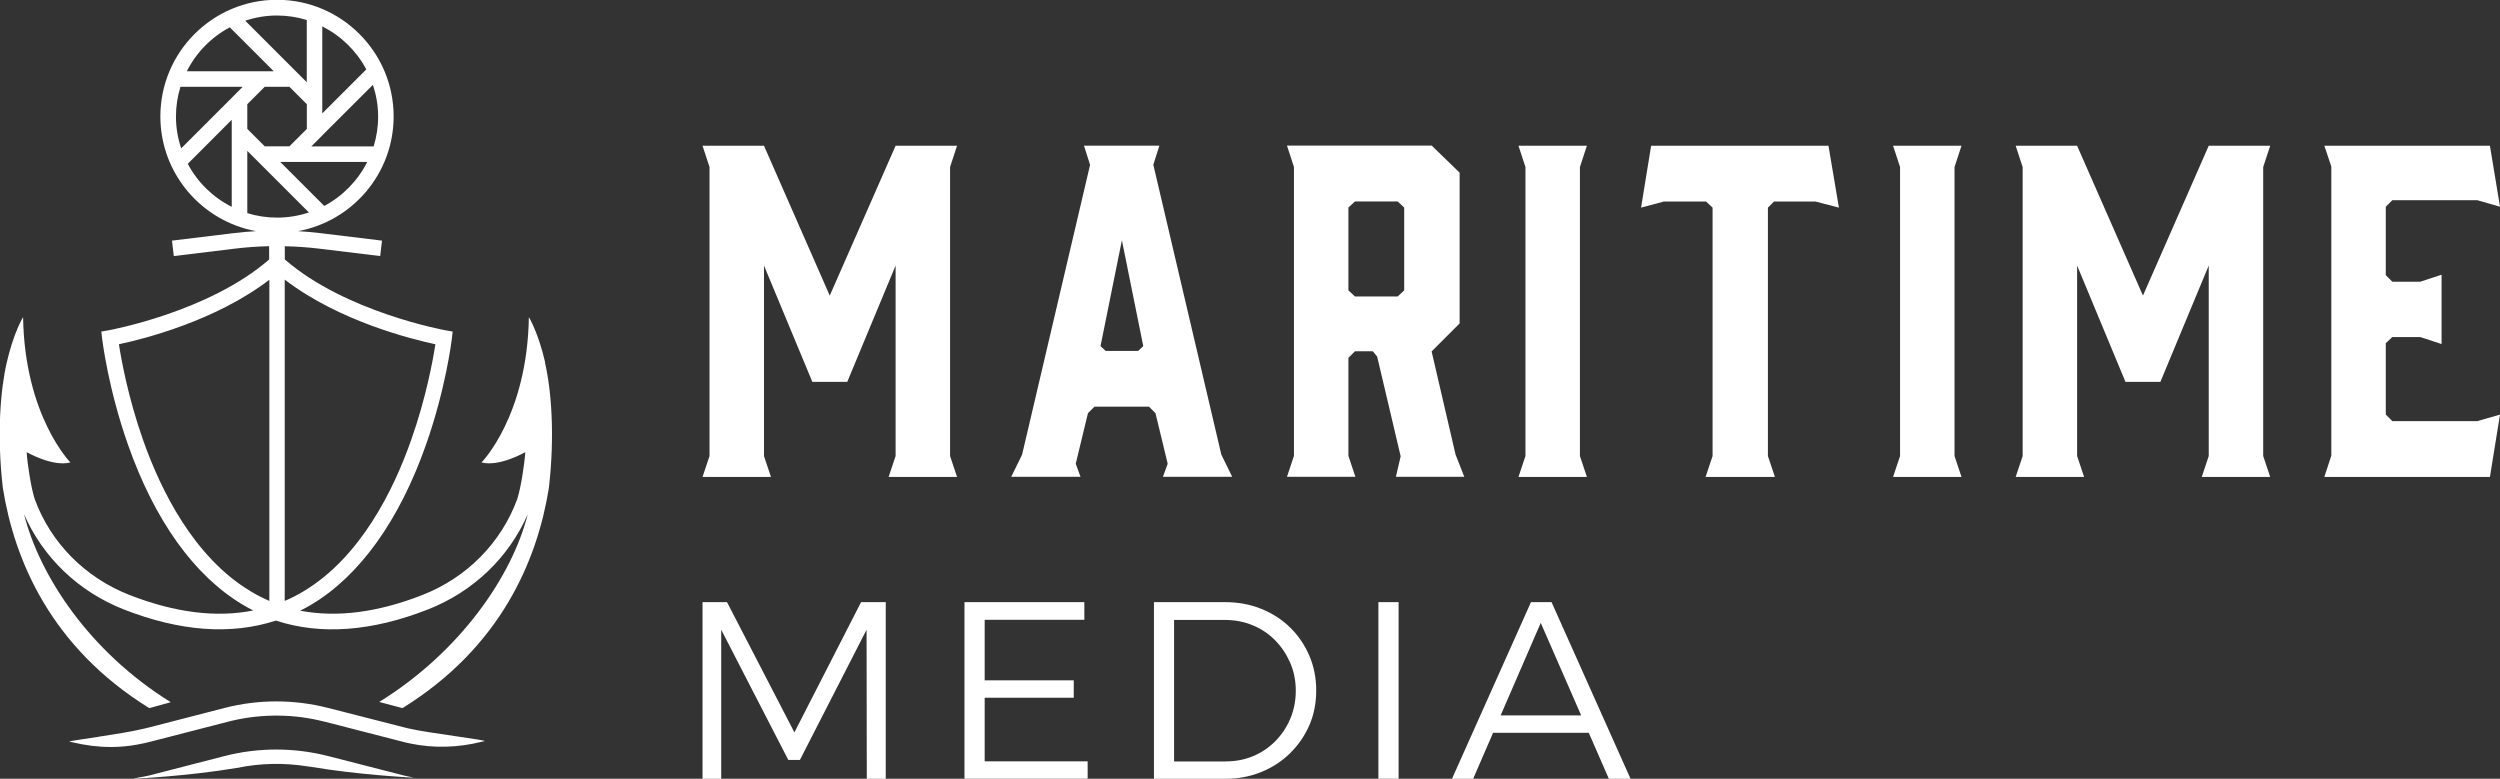 <svg xmlns="http://www.w3.org/2000/svg" id="Layer_2" data-name="Layer 2" viewBox="0 0 340.16 105.96"><rect x="0" y="0" width="340.16" height="105.96" fill="#333333" stroke="none"/><defs><style>      .cls-1 {        fill: #fff;      }    </style></defs><g id="Layer_1-2" data-name="Layer 1"><g><polygon class="cls-1" points="130.22 19.83 121.86 19.83 112.9 40.22 103.95 19.83 95.59 19.83 96.54 22.73 96.54 62.05 95.59 64.89 104.9 64.89 103.95 62.05 103.95 36.13 110.53 51.96 115.28 51.96 121.86 36.13 121.86 62.05 120.91 64.89 130.22 64.89 129.27 62.05 129.27 22.73 130.22 19.83"></polygon><path class="cls-1" d="M156.92,22.43l.83-2.61h-10.26l.83,2.61-9.25,39.43-1.48,3.02h9.43l-.65-1.78,1.66-6.88.89-.89h7.41l.89.89,1.66,6.88-.65,1.78h9.43l-1.48-3.02-9.25-39.43ZM154.84,47.75h-4.39l-.71-.65,2.91-14.41,2.91,14.41-.71.65Z"></path><path class="cls-1" d="M194.8,47.81l3.8-3.8v-20.52l-3.8-3.68h-19.69l.95,2.91v39.31l-.95,2.85h9.31l-.95-2.85v-13.34l.89-.89h2.43l.59.71,3.2,13.58-.65,2.79h9.31l-1.19-3.02-3.26-14.05ZM191.06,39.51l-.89.83h-5.81l-.89-.83v-11.27l.89-.83h5.81l.89.83v11.27Z"></path><polygon class="cls-1" points="215.92 19.83 206.61 19.83 207.56 22.73 207.56 62.05 206.61 64.89 215.92 64.89 214.97 62.05 214.97 22.73 215.92 19.83"></polygon><polygon class="cls-1" points="232.07 64.89 241.5 64.89 240.55 62.05 240.55 28.25 241.38 27.42 247.01 27.42 250.21 28.25 248.79 19.83 224.66 19.83 223.29 28.25 226.38 27.42 232.13 27.42 233.02 28.25 233.02 62.05 232.07 64.89"></polygon><polygon class="cls-1" points="308.89 19.83 300.53 19.83 291.58 40.22 282.62 19.83 274.26 19.83 275.21 22.73 275.21 62.05 274.26 64.89 283.57 64.89 282.62 62.05 282.62 36.13 289.2 51.96 293.95 51.96 300.53 36.13 300.53 62.05 299.58 64.89 308.89 64.89 307.94 62.05 307.94 22.73 308.89 19.83"></polygon><polygon class="cls-1" points="266.89 19.83 257.58 19.83 258.53 22.73 258.53 62.05 257.58 64.89 266.89 64.89 265.94 62.05 265.94 22.73 266.89 19.83"></polygon><polygon class="cls-1" points="325.51 57.3 324.62 56.41 324.62 46.69 325.51 45.86 329.31 45.86 332.21 46.81 332.21 37.38 329.31 38.33 325.51 38.33 324.62 37.44 324.62 28.13 325.51 27.24 337.07 27.24 340.16 28.13 338.79 19.83 316.26 19.83 317.21 22.67 317.21 61.99 316.26 64.89 338.79 64.89 340.16 56.41 337.07 57.3 325.51 57.3"></polygon></g><g><path class="cls-1" d="M55.68,99.14c-.23-.05-.45-.11-.69-.17l-8.13-2.08-2.24-.57c-4.6-1.18-9.47-1.18-14.08.01l-1.58.41h-.01l-8.64,2.23c-.37.09-.75.19-1.13.26-.01,0-.03,0-.04.01-2.2.56-10.3,1.64-9.7,1.66l.38.09c1.77.42,3.54.65,5.26.65,1.19,0,2.38-.11,3.54-.32.73-.13,1.46-.29,2.16-.48l10.24-2.64c.21-.05.44-.11.65-.16,4.09-.94,8.4-.9,12.46.15h.04s10.33,2.66,10.33,2.66c.45.12.9.23,1.35.32,3.13.65,6.46.57,9.67-.24l.36-.08c.94-.09-8.05-1.17-10.2-1.72h-.01Z"></path><path class="cls-1" d="M44.63,102.87c-4.61-1.18-9.47-1.18-14.08,0l-10.23,2.64c-.66.17-2.54.44-2.02.44,0,0,7.25-.34,13.82-1.45.02,0,.04,0,.06,0,3.18-.67,6.47-.74,9.68-.22h.03c.17.02.36.04.57.08,6.22,1.05,13.08,1.41,13.77,1.45.34.04-.82-.18-1.22-.28l-10.37-2.66Z"></path><path class="cls-1" d="M74.17,49.28c-.95-4.1-2.21-6.13-2.21-6.13-.21,13.47-6.44,19.77-6.44,19.77,2.42.64,5.95-1.4,5.95-1.4-.08,1.52-.61,4.91-1.08,6.34,0,.02-.01.05-.02.07-2.19,5.93-6.84,10.65-12.88,13.02-6.1,2.39-11.67,3.1-16.65,2.14l.07-.03c.51-.26,1.01-.53,1.5-.82,6.55-3.93,11.93-11.44,15.55-21.72,2.71-7.7,3.48-14.15,3.52-14.42l.11-.99-.98-.17c-.14-.03-13.61-2.47-21.86-9.64v-1.8c1.53.04,3.06.14,4.58.32l8.4,1.02.25-2.1-8.4-1.02c-1.01-.12-2.02-.21-3.03-.27,7.39-1.35,13.01-7.83,13.01-15.61,0-8.75-7.12-15.87-15.87-15.87s-15.87,7.12-15.87,15.87c0,7.77,5.62,14.25,13.01,15.61-1.02.06-2.03.15-3.04.27l-8.39,1.02.25,2.1,8.39-1.02c1.52-.18,3.05-.29,4.58-.32v1.81c-8.25,7.16-21.7,9.6-21.84,9.63l-.99.17.11.99c.04.27.81,6.72,3.52,14.42,3.62,10.28,8.99,17.79,15.55,21.72.49.3.99.56,1.49.82-5.03,1.01-10.67.3-16.85-2.11-6.04-2.37-10.69-7.08-12.88-13.02,0-.02-.01-.05-.02-.07-.47-1.44-1-4.82-1.08-6.34,0,0,3.53,2.04,5.95,1.4,0,0-6.22-6.3-6.44-19.77,0,0-1.26,2.03-2.21,6.13-.87,3.74-1.38,9.9-.54,17.13,1.56,9.74,6.47,21.61,19.92,29.94l2.92-.81c-11.04-6.84-17.84-17.18-19.96-25.58,2.57,5.89,7.41,10.54,13.57,12.96,7.68,3.01,14.61,3.5,20.7,1.52,6.09,1.99,13.02,1.49,20.7-1.52,6.16-2.42,11-7.07,13.57-12.96-2.12,8.4-9.16,18.71-20.21,25.55l3.16.84c13.45-8.33,18.36-20.2,19.92-29.94.84-7.24.33-13.39-.54-17.13ZM36.64,81.76c-.87-.38-1.72-.81-2.54-1.31-7.73-4.63-12.22-13.74-14.63-20.57-2.04-5.79-2.97-10.96-3.29-13.04,3.18-.67,13.11-3.13,20.47-8.78v43.7ZM44.12,28.02l-5.99-5.99h11.84c-1.28,2.55-3.33,4.65-5.85,5.99ZM36.02,19.91l-2.37-2.37v-3.36l2.37-2.37h3.36l2.37,2.37v3.36l-2.37,2.37h-3.36ZM43.85,3.59c2.55,1.29,4.65,3.33,5.99,5.85l-5.99,5.99V3.59ZM43.85,18.42l6.89-6.88c.45,1.36.71,2.81.71,4.33,0,1.41-.22,2.77-.61,4.05h-8.48l1.49-1.49ZM37.69,2.11c1.41,0,2.77.22,4.05.61v8.47l-1.18-1.18-7.19-7.19c1.36-.46,2.82-.71,4.33-.71ZM31.27,3.72l5.98,5.98h-11.83c1.28-2.55,3.33-4.65,5.85-5.98ZM31.53,28.14c-2.55-1.28-4.65-3.33-5.98-5.85l5.98-5.99v11.84ZM31.84,13l-.31.31-6.88,6.88c-.45-1.36-.71-2.81-.71-4.33,0-1.41.22-2.76.61-4.05h8.47l-1.18,1.18ZM33.65,29.01v-8.48l8.38,8.38c-1.37.45-2.82.7-4.33.7-1.4,0-2.76-.21-4.05-.61ZM38.75,38.05c7.37,5.66,17.3,8.11,20.49,8.79-.32,2.08-1.25,7.25-3.3,13.04-2.4,6.83-6.9,15.94-14.63,20.57-.83.5-1.68.94-2.57,1.31v-43.71Z"></path></g><g><path class="cls-1" d="M95.59,81.93h3.33l9.17,17.72,9.07-17.72h3.36v24.04h-2.58l-.03-20.29-9.07,17.72h-1.58l-9.13-17.72v20.29h-2.54v-24.04Z"></path><path class="cls-1" d="M131.23,81.93h16.31v2.4h-13.56v8.24h12.12v2.37h-12.12v8.65h14.01v2.37h-16.76v-24.04Z"></path><path class="cls-1" d="M166.7,81.93c1.76,0,3.4.3,4.91.91,1.51.61,2.82,1.45,3.93,2.54,1.11,1.09,1.98,2.36,2.61,3.83.63,1.47.94,3.04.94,4.74s-.31,3.3-.94,4.74c-.63,1.44-1.51,2.71-2.63,3.81-1.12,1.1-2.44,1.95-3.95,2.56s-3.15.91-4.91.91h-9.65v-24.04h9.68ZM166.77,103.6c1.35,0,2.6-.24,3.74-.72,1.15-.48,2.15-1.16,3.02-2.04.87-.88,1.55-1.91,2.04-3.07.49-1.17.74-2.43.74-3.78s-.25-2.65-.76-3.81-1.19-2.19-2.06-3.07-1.89-1.56-3.06-2.04c-1.17-.48-2.43-.72-3.78-.72h-6.9v19.26h7Z"></path><path class="cls-1" d="M187.55,81.93h2.75v24.04h-2.75v-24.04Z"></path><path class="cls-1" d="M208.29,81.93h2.82l10.75,24.04h-2.95l-9.27-21.22-9.2,21.22h-2.88l10.75-24.04ZM202.28,97.34h14.59v2.37h-14.59v-2.37Z"></path></g></g></svg>